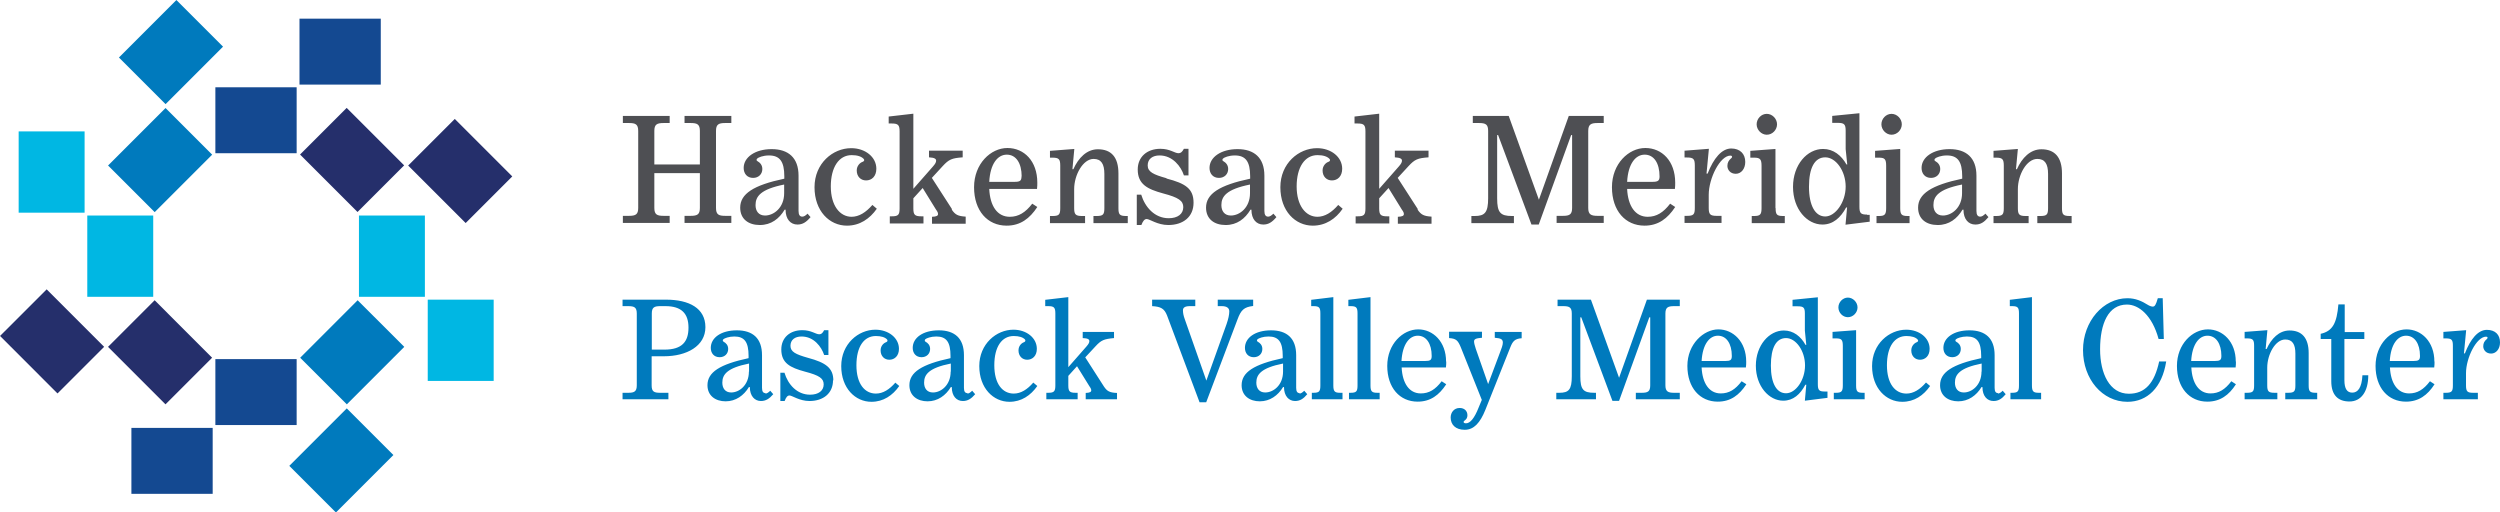 <?xml version="1.0" encoding="UTF-8"?>
<svg id="Pascack_logo" xmlns="http://www.w3.org/2000/svg" viewBox="0 0 158.1 32.4">
  <defs>
    <style>
      .cls-1 {
        fill: #252f6b;
      }

      .cls-2 {
        fill: #4e4f53;
      }

      .cls-3 {
        fill: #144991;
      }

      .cls-4 {
        fill: #00b7e3;
      }

      .cls-5 {
        fill: #007abd;
      }
    </style>
  </defs>
  <g>
    <path class="cls-5" d="M42.12,18.95h-2.75v.41h.36c.39,0,.54.08.54.47v4.54c0,.39-.16.47-.54.47h-.36v.41h2.9v-.41h-.52c-.4,0-.54-.08-.54-.47v-1.84h.78c1.43,0,2.62-.64,2.62-1.84s-1.03-1.74-2.49-1.74M42.02,22.11h-.8v-2.28c0-.39.15-.47.54-.47h.32c1.02,0,1.46.47,1.46,1.36s-.41,1.39-1.52,1.39M48.41,24.86c-.14,0-.22-.09-.22-.33v-2.07c0-1.07-.59-1.57-1.59-1.57s-1.65.47-1.65,1.11c0,.33.2.59.56.59.32,0,.54-.22.54-.52,0-.24-.14-.38-.29-.46-.07-.04-.06-.1-.02-.15.07-.07.36-.18.7-.18.64,0,.9.35.9,1.23v.14c-1.82.39-2.6.89-2.6,1.71,0,.67.51,1.02,1.15,1.02s1.15-.37,1.47-.9h.06c0,.57.31.88.7.88.31,0,.53-.14.78-.43l-.19-.22c-.1.1-.2.18-.31.18M47.36,23.5c0,.85-.6,1.32-1.12,1.32-.38,0-.56-.27-.56-.62,0-.51.29-.93,1.69-1.21v.51ZM52.68,24.05c0,.82-.61,1.31-1.49,1.31-.63,0-1.1-.35-1.26-.35-.13,0-.22.11-.31.35h-.27v-1.79h.26c.22.74.79,1.39,1.62,1.39.53,0,.86-.25.86-.65,0-.38-.27-.57-1.19-.81-.92-.25-1.49-.53-1.49-1.4,0-.74.54-1.22,1.33-1.22.57,0,.84.26,1.07.26.13,0,.21-.07.31-.26h.27v1.57h-.27c-.17-.52-.65-1.17-1.43-1.17-.42,0-.7.21-.7.59s.33.54,1.11.76c1.12.3,1.6.64,1.6,1.43M56.61,24.19l.26.22c-.42.6-1.01,1-1.76,1-1.02,0-1.91-.86-1.91-2.26s1.08-2.3,2.16-2.3c.83,0,1.49.52,1.49,1.21,0,.45-.28.69-.61.69-.31,0-.55-.23-.55-.59,0-.28.18-.46.35-.52.1-.04.1-.11.06-.17-.13-.14-.37-.22-.71-.22-.75,0-1.23.67-1.23,1.85s.53,1.79,1.23,1.79c.45,0,.86-.26,1.24-.7M61.18,24.86c-.14,0-.22-.09-.22-.33v-2.07c0-1.07-.59-1.57-1.59-1.57s-1.65.47-1.65,1.11c0,.33.2.59.56.59.32,0,.54-.22.54-.52,0-.24-.14-.38-.29-.46-.07-.04-.05-.1-.02-.15.07-.07.36-.18.7-.18.64,0,.9.35.9,1.23v.14c-1.82.39-2.6.89-2.6,1.71,0,.67.51,1.02,1.15,1.02s1.15-.37,1.47-.9h.06c0,.57.3.88.7.88.31,0,.53-.14.78-.43l-.19-.22c-.1.1-.2.18-.3.18M60.12,23.5c0,.85-.6,1.32-1.12,1.32-.38,0-.56-.27-.56-.62,0-.51.29-.93,1.69-1.21v.51ZM65.34,24.19l.26.22c-.42.6-1.01,1-1.76,1-1.02,0-1.91-.86-1.91-2.26s1.08-2.3,2.16-2.3c.83,0,1.48.52,1.48,1.21,0,.45-.28.69-.61.69-.31,0-.55-.23-.55-.59,0-.28.18-.46.35-.52.1-.04.1-.11.06-.17-.13-.14-.37-.22-.71-.22-.75,0-1.23.67-1.23,1.85s.52,1.79,1.23,1.79c.45,0,.86-.26,1.24-.7M70.64,24.84v.41h-1.98v-.4c.27-.01.35-.07.35-.16,0-.07-.02-.13-.12-.27l-.78-1.26-.55.61v.6c0,.38.08.47.46.47h.13v.41h-1.98v-.41h.12c.37,0,.45-.09.45-.47v-4.54c0-.38-.08-.47-.45-.47h-.19v-.4l1.46-.17v4.43l1.14-1.3c.15-.17.19-.26.19-.35,0-.1-.08-.18-.42-.19v-.39h1.98v.39c-.64.06-.81.13-1.17.52l-.65.7,1.18,1.84c.2.3.36.39.82.41M78.26,20.2l-1.98,5.24h-.42l-2.06-5.5c-.17-.42-.38-.55-.94-.58v-.41h2.73v.41h-.35c-.31,0-.43.1-.43.26s.03.34.12.58l1.36,3.87,1.28-3.58c.11-.32.17-.59.17-.8s-.16-.33-.47-.33h-.26v-.41h2.24v.4c-.59.07-.77.26-.99.85M82.19,24.86c-.14,0-.22-.09-.22-.33v-2.07c0-1.07-.59-1.57-1.59-1.57s-1.65.47-1.65,1.11c0,.33.2.59.56.59.32,0,.54-.22.54-.52,0-.24-.14-.38-.29-.46-.07-.04-.06-.1-.02-.15.07-.07.36-.18.7-.18.64,0,.9.35.9,1.23v.14c-1.82.39-2.6.89-2.6,1.71,0,.67.51,1.02,1.15,1.02s1.15-.37,1.47-.9h.06c0,.57.31.88.7.88.31,0,.53-.14.77-.43l-.19-.22c-.1.1-.2.18-.31.18M81.14,23.5c0,.85-.6,1.32-1.13,1.32-.38,0-.56-.27-.56-.62,0-.51.29-.93,1.69-1.21v.51ZM84.76,24.84h.14v.41h-1.94v-.41h.1c.37,0,.44-.09.44-.47v-4.54c0-.38-.07-.47-.44-.47h-.14v-.4l1.4-.17v5.58c0,.38.08.47.43.47M87.11,24.84h.14v.41h-1.94v-.41h.1c.37,0,.44-.09.44-.47v-4.54c0-.38-.07-.47-.44-.47h-.14v-.4l1.4-.17v5.58c0,.38.08.47.43.47M91.45,22.87c0-1.27-.83-2.04-1.76-2.04-.98,0-1.96.93-1.96,2.31s.79,2.26,1.92,2.26c.81,0,1.36-.41,1.81-1.1l-.29-.19c-.4.53-.8.77-1.32.77-.73,0-1.16-.64-1.21-1.64h2.8c.02-.12.02-.3.02-.38M90.12,22.83h-1.49c.06-1.06.5-1.6,1.03-1.6s.88.49.88,1.28c0,.26-.09.32-.42.32M94.53,20.99h1.7v.4c-.44.03-.57.2-.72.58l-1.58,3.96c-.32.79-.71,1.25-1.3,1.25s-.89-.33-.89-.78c0-.31.21-.6.57-.6.31,0,.49.2.49.46,0,.15-.06.25-.16.32-.06.04-.08.07-.08.11,0,.05.06.08.15.08.26,0,.53-.31.8-1l.2-.48-1.33-3.33c-.18-.43-.29-.55-.74-.58v-.4h2.08v.38c-.37.03-.5.08-.5.23,0,.12.05.28.11.47l.78,2.23.75-2c.09-.24.18-.46.18-.62,0-.21-.11-.28-.51-.31v-.38ZM104.17,18.95h2.06v.41h-.36c-.39,0-.55.08-.55.47v4.54c0,.39.17.47.55.47h.36v.41h-2.78v-.41h.37c.39,0,.54-.08.54-.47v-4.3h-.06l-1.91,5.28h-.42l-1.97-5.28h-.06v3.73c0,.84.19,1.04.88,1.04h.11v.41h-2.51v-.41h.19c.6,0,.79-.2.79-1.04v-3.97c0-.39-.15-.47-.54-.47h-.36v-.41h2.11l1.78,4.94,1.76-4.94ZM110.43,22.87c0-1.27-.83-2.04-1.76-2.04s-1.96.93-1.96,2.31.79,2.26,1.92,2.26c.81,0,1.36-.41,1.81-1.1l-.3-.19c-.4.53-.8.77-1.32.77-.73,0-1.16-.64-1.21-1.64h2.8c.02-.12.02-.3.02-.38M109.1,22.83h-1.49c.06-1.06.5-1.6,1.03-1.6s.88.49.88,1.28c0,.26-.09.32-.41.32M114.96,24.31v-5.51l-1.6.16v.41h.32c.38,0,.46.08.46.46v1.08l.09.9h-.05c-.29-.53-.76-.91-1.37-.91-.93,0-1.77.94-1.77,2.23s.83,2.21,1.73,2.21c.63,0,1.08-.4,1.4-1.01h.06l-.09,1.01,1.43-.18v-.4h-.16c-.37,0-.45-.08-.45-.47M112.95,24.87c-.59,0-.96-.61-.96-1.75s.34-1.74.96-1.74,1.2.8,1.2,1.73-.59,1.76-1.2,1.76M117.81,24.84h.11v.41h-1.95v-.41h.14c.35,0,.43-.09.43-.47v-2.49c0-.39-.08-.48-.43-.48h-.22v-.41l1.49-.11v3.49c0,.38.07.47.43.47M116.26,19.44c0-.33.28-.62.6-.62s.61.29.61.62-.28.62-.61.62-.6-.29-.6-.62M121.8,24.19l.26.22c-.42.6-1,1-1.76,1-1.02,0-1.91-.86-1.91-2.26s1.08-2.3,2.16-2.3c.83,0,1.48.52,1.48,1.21,0,.45-.28.69-.61.69-.31,0-.55-.23-.55-.59,0-.28.19-.46.35-.52.1-.04.1-.11.05-.17-.13-.14-.37-.22-.71-.22-.75,0-1.23.67-1.23,1.85s.53,1.79,1.23,1.79c.45,0,.86-.26,1.24-.7M126.36,24.86c-.14,0-.22-.09-.22-.33v-2.07c0-1.07-.59-1.57-1.59-1.57s-1.65.47-1.65,1.11c0,.33.2.59.56.59.32,0,.54-.22.54-.52,0-.24-.14-.38-.29-.46-.07-.04-.06-.1-.02-.15.07-.07.36-.18.7-.18.64,0,.9.35.9,1.23v.14c-1.82.39-2.6.89-2.6,1.71,0,.67.51,1.02,1.15,1.02s1.15-.37,1.47-.9h.06c0,.57.3.88.7.88.31,0,.53-.14.77-.43l-.19-.22c-.1.1-.2.18-.31.18M125.31,23.5c0,.85-.6,1.32-1.12,1.32-.38,0-.56-.27-.56-.62,0-.51.29-.93,1.69-1.21v.51ZM128.94,24.84h.14v.41h-1.94v-.41h.1c.37,0,.44-.09.44-.47v-4.54c0-.38-.07-.47-.44-.47h-.14v-.4l1.4-.17v5.58c0,.38.08.47.43.47M136.55,22.86h.44c-.26,1.66-1.2,2.55-2.45,2.55-1.59,0-2.81-1.44-2.81-3.27s1.29-3.28,2.81-3.28c.51,0,.91.18,1.29.42.09.06.23.11.31.11.13,0,.2-.11.32-.53h.31l.07,2.58h-.33c-.41-1.51-1.26-2.18-2-2.18-1.18,0-1.7,1.2-1.7,2.83,0,1.53.6,2.81,1.82,2.81,1.01,0,1.62-.65,1.92-2.06M141.39,22.87c0-1.27-.83-2.04-1.76-2.04-.98,0-1.96.93-1.96,2.31s.79,2.26,1.92,2.26c.81,0,1.37-.41,1.81-1.1l-.29-.19c-.4.53-.8.77-1.32.77-.73,0-1.16-.64-1.21-1.64h2.8c.02-.12.02-.3.02-.38M140.06,22.83h-1.49c.06-1.06.5-1.6,1.03-1.6s.88.49.88,1.28c0,.26-.09.32-.42.32M146.45,24.84h.09v.41h-2.02v-.41h.18c.39,0,.46-.09.46-.47v-2.01c0-.59-.19-.89-.64-.89-.63,0-1.14.94-1.14,1.78v1.12c0,.38.08.47.46.47h.18v.41h-2.07v-.41h.15c.38,0,.45-.09.45-.47v-2.5c0-.38-.07-.47-.45-.47h-.15v-.41l1.44-.11-.11,1.19h.06c.3-.66.79-1.17,1.45-1.17.77,0,1.21.46,1.21,1.43v2.04c0,.38.07.47.46.47M149.39,23.73h.38c0,1.06-.47,1.66-1.19,1.66s-1.15-.4-1.15-1.28v-2.67h-.67v-.33c.76-.17,1.02-.68,1.12-1.86h.4v1.75h1.24v.44h-1.26v2.6c0,.55.17.79.5.79.35,0,.6-.31.64-1.1M153.95,22.87c0-1.27-.83-2.04-1.76-2.04-.98,0-1.96.93-1.96,2.31s.79,2.26,1.92,2.26c.81,0,1.37-.41,1.81-1.1l-.29-.19c-.4.53-.8.77-1.32.77-.73,0-1.16-.64-1.21-1.64h2.8c.02-.12.02-.3.02-.38M152.62,22.83h-1.49c.06-1.06.5-1.6,1.03-1.6s.88.49.88,1.28c0,.26-.09.32-.42.32M158.1,21.66c0,.41-.25.7-.56.7-.33,0-.5-.24-.5-.46,0-.2.08-.34.23-.46.07-.06.06-.15-.05-.15-.6,0-1.27,1.33-1.27,2.31v.77c0,.38.08.47.45.47h.3v.41h-2.18v-.41h.15c.38,0,.45-.09.45-.47v-2.5c0-.38-.07-.47-.45-.47h-.15v-.41l1.44-.11-.14,1.47h.06c.35-.91.83-1.49,1.39-1.49.53,0,.83.31.83.79"/>
    <path class="cls-2" d="M43.29,7.33h2.96v.45h-.39c-.42,0-.58.09-.58.5v4.87c0,.42.17.5.58.5h.39v.45h-2.96v-.45h.39c.42,0,.58-.09.58-.5v-2.2h-2.88v2.2c0,.42.17.5.59.5h.38v.45h-2.96v-.45h.39c.42,0,.58-.09.58-.5v-4.87c0-.42-.17-.5-.58-.5h-.39v-.45h2.96v.45h-.38c-.43,0-.59.09-.59.5v2.12h2.88v-2.12c0-.42-.17-.5-.58-.5h-.39v-.45ZM51.05,13.49l.21.24c-.27.32-.5.47-.83.47-.43,0-.75-.33-.75-.94h-.06c-.34.57-.85.97-1.57.97s-1.24-.38-1.24-1.1c0-.87.84-1.42,2.79-1.83v-.15c0-.94-.29-1.32-.97-1.32-.37,0-.67.12-.75.2-.04.05-.06.12.02.16.16.09.31.24.31.5,0,.32-.24.56-.58.56-.39,0-.6-.28-.6-.63,0-.68.73-1.19,1.77-1.19s1.7.53,1.7,1.68v2.23c0,.26.09.36.24.36.11,0,.22-.08.33-.19M49.59,11.67c-1.49.3-1.81.75-1.81,1.3,0,.38.2.66.6.66.56,0,1.21-.5,1.21-1.41v-.55ZM53.86,13.71c-.75,0-1.32-.71-1.32-1.92s.51-1.98,1.32-1.98c.37,0,.62.09.76.24.05.06.05.14-.06.18-.18.06-.38.26-.38.55,0,.39.26.63.59.63.36,0,.65-.26.65-.74,0-.74-.7-1.3-1.59-1.3-1.16,0-2.32.96-2.32,2.47s.95,2.43,2.05,2.43c.81,0,1.44-.43,1.89-1.07l-.28-.24c-.41.47-.84.75-1.33.75M60.2,13.22l-1.27-1.97.69-.75c.39-.42.57-.5,1.26-.55v-.42h-2.13v.42c.36.02.45.1.45.21,0,.1-.05.2-.21.38l-1.23,1.4v-4.75l-1.56.18v.44h.2c.4,0,.49.1.49.5v4.87c0,.41-.09.5-.49.5h-.13v.45h2.13v-.45h-.14c-.41,0-.5-.1-.5-.5v-.64l.59-.65.84,1.36c.11.15.13.21.13.29,0,.1-.09.16-.38.17v.44h2.13v-.45c-.49-.03-.66-.12-.88-.44M65.57,11.95h-3.01c.05,1.08.51,1.76,1.3,1.76.55,0,.99-.27,1.42-.83l.32.21c-.48.73-1.07,1.18-1.94,1.18-1.21,0-2.06-.94-2.06-2.43s1.06-2.48,2.11-2.48,1.89.82,1.89,2.19c0,.09,0,.28-.02.41M64.61,11.16c0-.85-.36-1.38-.94-1.38s-1.05.58-1.11,1.72h1.6c.35,0,.44-.07.44-.35M70.73,13.16v-2.19c0-1.04-.46-1.53-1.3-1.53-.7,0-1.23.54-1.55,1.26h-.06l.12-1.28-1.54.12v.43h.16c.41,0,.49.1.49.51v2.68c0,.41-.08.5-.49.5h-.16v.45h2.22v-.45h-.19c-.41,0-.5-.1-.5-.5v-1.2c0-.9.56-1.91,1.23-1.91.48,0,.68.32.68.95v2.16c0,.41-.08.5-.5.5h-.19v.45h2.17v-.45h-.1c-.42,0-.49-.1-.49-.5M73.77,11.27c-.83-.23-1.19-.4-1.19-.81s.31-.63.75-.63c.83,0,1.36.7,1.54,1.26h.29v-1.68h-.29c-.11.2-.2.28-.34.28-.25,0-.53-.28-1.15-.28-.84,0-1.43.51-1.43,1.31,0,.93.61,1.24,1.6,1.51.99.26,1.28.47,1.28.87,0,.43-.35.7-.92.7-.89,0-1.5-.7-1.74-1.49h-.28v1.92h.29c.1-.26.2-.38.34-.38.18,0,.68.38,1.36.38.95,0,1.6-.52,1.6-1.41s-.51-1.22-1.71-1.53M80.51,13.49l.21.24c-.27.32-.5.47-.83.47-.43,0-.75-.33-.75-.94h-.06c-.34.57-.85.97-1.57.97s-1.24-.38-1.24-1.1c0-.87.84-1.42,2.79-1.83v-.15c0-.94-.29-1.32-.97-1.32-.37,0-.67.12-.75.2-.04.05-.06.12.02.16.16.09.31.24.31.5,0,.32-.24.56-.58.56-.39,0-.6-.28-.6-.63,0-.68.73-1.19,1.77-1.19s1.7.53,1.7,1.68v2.23c0,.26.09.36.24.36.11,0,.22-.08.33-.19M79.05,11.67c-1.49.3-1.81.75-1.81,1.3,0,.38.2.66.6.66.56,0,1.21-.5,1.21-1.41v-.55ZM83.32,13.71c-.75,0-1.32-.71-1.32-1.92s.51-1.98,1.32-1.98c.37,0,.62.09.76.24.05.06.05.14-.06.18-.18.06-.38.26-.38.55,0,.39.26.63.59.63.36,0,.65-.26.65-.74,0-.74-.7-1.3-1.59-1.3-1.16,0-2.32.96-2.32,2.47s.95,2.43,2.05,2.43c.81,0,1.45-.43,1.89-1.07l-.28-.24c-.41.47-.84.75-1.33.75M89.66,13.22l-1.27-1.97.69-.75c.39-.42.57-.5,1.26-.55v-.42h-2.13v.42c.36.02.45.1.45.21,0,.1-.05.2-.21.38l-1.23,1.4v-4.75l-1.56.18v.44h.2c.4,0,.49.1.49.5v4.87c0,.41-.09.5-.49.5h-.13v.45h2.13v-.45h-.14c-.41,0-.5-.1-.5-.5v-.64l.59-.65.84,1.36c.11.15.13.21.13.29,0,.1-.09.16-.38.17v.44h2.13v-.45c-.49-.03-.66-.12-.88-.44M97.32,12.63l-1.91-5.3h-2.27v.45h.39c.43,0,.58.09.58.5v4.26c0,.9-.21,1.12-.85,1.12h-.21v.45h2.69v-.45h-.12c-.74,0-.94-.22-.94-1.12v-4h.06l2.11,5.66h.46l2.05-5.66h.06v4.61c0,.42-.17.5-.58.5h-.4v.45h2.98v-.45h-.39c-.42,0-.59-.09-.59-.5v-4.87c0-.42.18-.5.59-.5h.39v-.45h-2.21l-1.89,5.3ZM105.91,11.95h-3.01c.05,1.08.52,1.76,1.3,1.76.56,0,.99-.27,1.42-.83l.32.21c-.48.73-1.07,1.18-1.94,1.18-1.21,0-2.06-.94-2.06-2.43s1.06-2.48,2.11-2.48,1.89.82,1.89,2.19c0,.09,0,.28-.02.41M104.95,11.16c0-.85-.36-1.38-.94-1.38s-1.05.58-1.11,1.72h1.6c.35,0,.45-.07.45-.35M109.49,9.39c-.6,0-1.12.61-1.5,1.59h-.07l.15-1.57-1.54.12v.43h.16c.41,0,.49.1.49.51v2.68c0,.41-.08.5-.49.5h-.16v.45h2.34v-.45h-.32c-.4,0-.49-.1-.49-.5v-.83c0-1.05.72-2.48,1.37-2.48.12,0,.14.1.06.16-.16.13-.25.28-.25.49,0,.24.18.5.53.5.34,0,.6-.31.6-.75,0-.51-.33-.85-.89-.85M112.28,13.16v-3.74l-1.59.12v.43h.24c.38,0,.47.1.47.52v2.67c0,.41-.09.5-.47.5h-.15v.45h2.09v-.45h-.12c-.39,0-.46-.1-.46-.5M111.73,8.52c.36,0,.65-.31.65-.66s-.3-.66-.65-.66-.64.31-.64.66.3.66.64.66M118.07,13.59h.17v.43l-1.53.19.1-1.09h-.06c-.35.65-.83,1.08-1.5,1.08-.97,0-1.86-.97-1.86-2.38s.9-2.4,1.9-2.4c.66,0,1.16.41,1.48.98h.05l-.1-.97v-1.16c0-.41-.09-.5-.5-.5h-.35v-.44l1.72-.17v5.91c0,.42.09.5.49.5M116.72,11.8c0-.99-.62-1.85-1.29-1.85s-1.03.66-1.03,1.86.4,1.88,1.03,1.88,1.29-.89,1.29-1.89M120.17,13.16v-3.74l-1.59.12v.43h.24c.38,0,.46.1.46.52v2.67c0,.41-.09.5-.46.5h-.15v.45h2.09v-.45h-.12c-.39,0-.47-.1-.47-.5M119.62,8.52c.36,0,.65-.31.65-.66s-.3-.66-.65-.66-.64.31-.64.66.3.66.64.66M125.54,13.49l.21.24c-.27.32-.49.47-.83.47-.43,0-.75-.33-.75-.94h-.06c-.34.57-.85.97-1.57.97s-1.24-.38-1.24-1.1c0-.87.84-1.42,2.79-1.83v-.15c0-.94-.29-1.32-.97-1.32-.37,0-.67.12-.75.2-.04.05-.06.12.02.16.16.09.31.24.31.5,0,.32-.24.56-.58.56-.39,0-.6-.28-.6-.63,0-.68.73-1.19,1.77-1.19s1.7.53,1.7,1.68v2.23c0,.26.09.36.24.36.11,0,.22-.08.33-.19M124.08,11.67c-1.5.3-1.81.75-1.81,1.3,0,.38.2.66.6.66.56,0,1.21-.5,1.21-1.41v-.55ZM130.89,13.66c-.42,0-.49-.1-.49-.5v-2.19c0-1.04-.47-1.53-1.3-1.53-.7,0-1.23.54-1.55,1.26h-.06l.12-1.28-1.54.12v.43h.16c.41,0,.49.1.49.51v2.68c0,.41-.08.5-.49.5h-.16v.45h2.22v-.45h-.19c-.41,0-.49-.1-.49-.5v-1.2c0-.9.55-1.91,1.23-1.91.48,0,.68.32.68.95v2.16c0,.41-.08.5-.49.5h-.19v.45h2.17v-.45h-.1Z"/>
    <rect class="cls-5" x="7.55" y="8.04" width="5.14" height="4.17" transform="translate(-4.19 10.12) rotate(-45)"/>
    <rect class="cls-5" x="8.24" y="1.21" width="5.14" height="4.17" transform="translate(.84 8.61) rotate(-45.01)"/>
    <rect class="cls-4" x="5.52" y="13.63" width="4.17" height="5.14"/>
    <rect class="cls-4" x="1.18" y="8.31" width="4.17" height="5.14"/>
  </g>
  <g>
    <rect class="cls-1" x="8.04" y="19.71" width="4.17" height="5.14" transform="translate(-12.79 13.68) rotate(-44.99)"/>
    <rect class="cls-1" x="1.21" y="19.02" width="4.17" height="5.14" transform="translate(-14.3 8.65) rotate(-44.99)"/>
  </g>
  <g>
    <rect class="cls-3" x="13.62" y="5.52" width="5.14" height="4.17"/>
    <rect class="cls-3" x="18.94" y="1.18" width="5.14" height="4.17"/>
    <rect class="cls-3" x="13.62" y="22.71" width="5.14" height="4.17"/>
    <rect class="cls-3" x="8.31" y="27.06" width="5.14" height="4.17"/>
    <rect class="cls-5" x="19.01" y="27.03" width="5.14" height="4.17" transform="translate(-14.26 23.79) rotate(-45)"/>
    <rect class="cls-5" x="19.7" y="20.2" width="5.14" height="4.17" transform="translate(-9.23 22.28) rotate(-45.02)"/>
    <rect class="cls-4" x="27.05" y="18.95" width="4.17" height="5.14"/>
    <rect class="cls-4" x="22.7" y="13.63" width="4.17" height="5.14"/>
    <rect class="cls-1" x="27.02" y="8.24" width="4.17" height="5.14" transform="translate(.88 23.75) rotate(-45)"/>
    <rect class="cls-1" x="20.19" y="7.55" width="4.17" height="5.14" transform="translate(-.64 18.71) rotate(-45)"/>
  </g>
</svg>